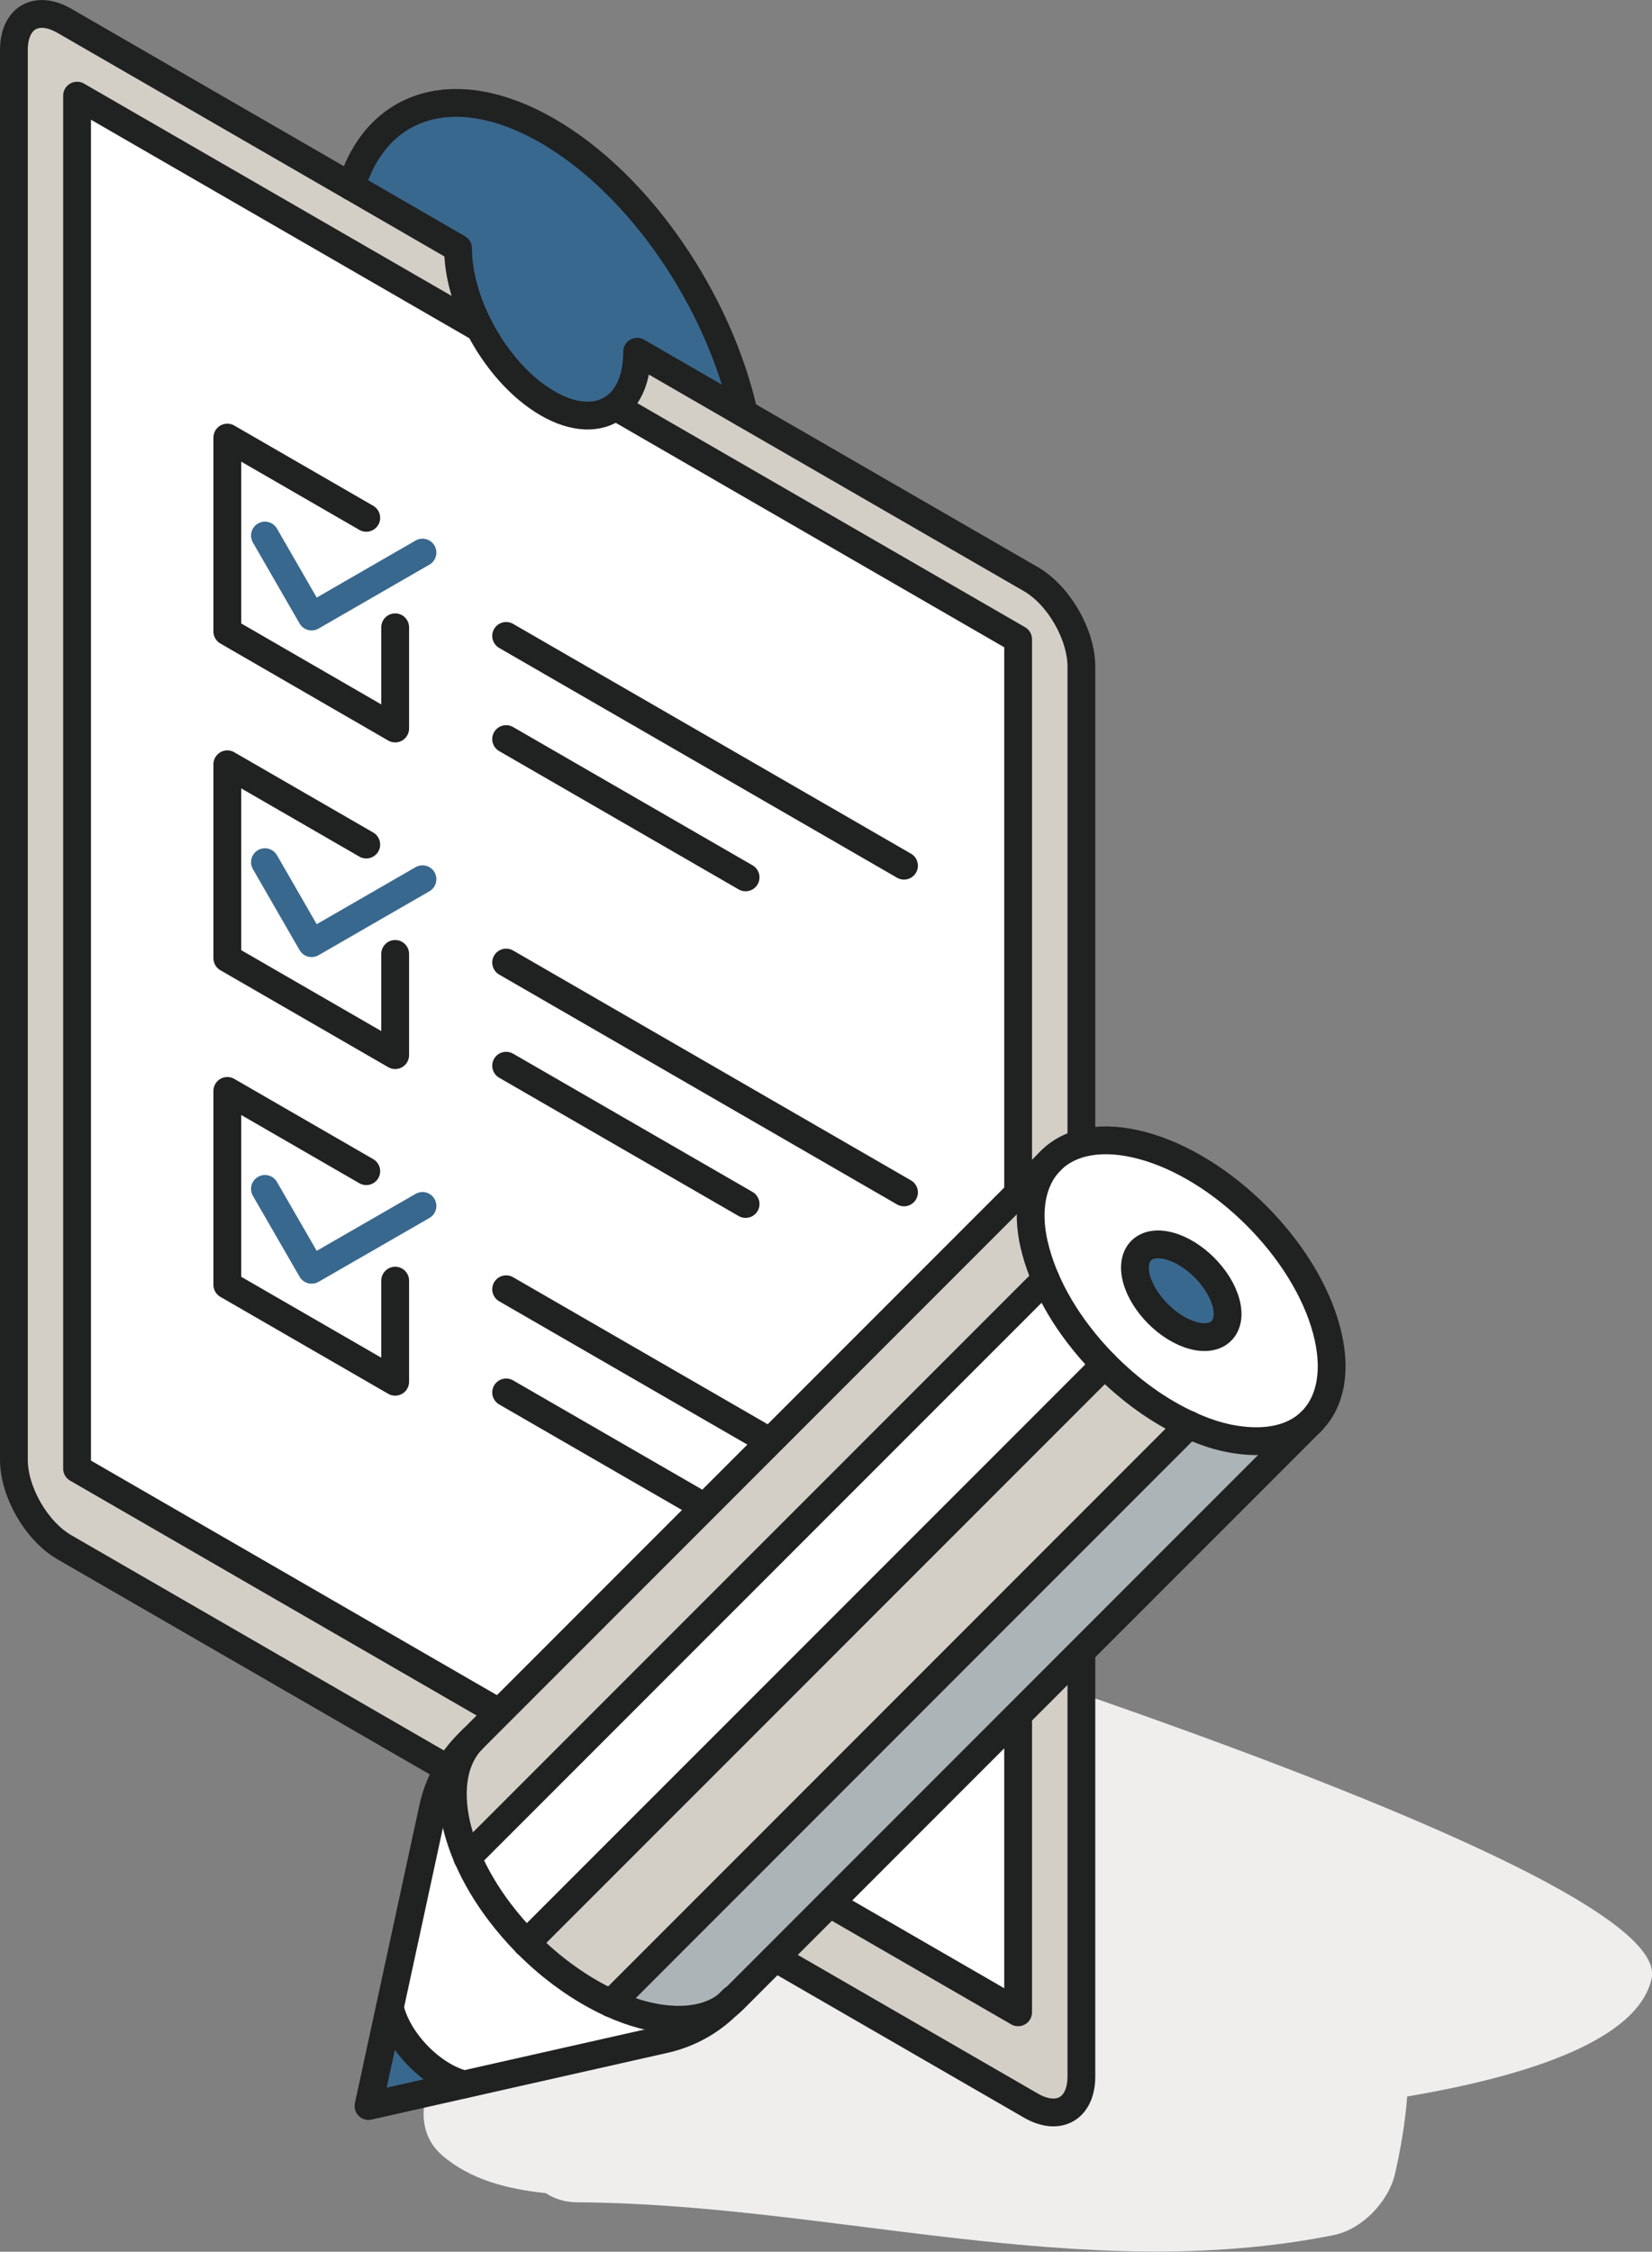 <?xml version="1.0" encoding="UTF-8"?> <svg xmlns="http://www.w3.org/2000/svg" id="Layer_2" viewBox="0 0 178.34 242.94"><rect x="0" y="0" width="178.34" height="242.94" fill="#808080" stroke="none"/><defs><style>.cls-1{fill:#fff;}.cls-2{fill:#39688e;}.cls-3{stroke:#39688e;}.cls-3,.cls-4{fill:none;stroke-linecap:round;stroke-linejoin:round;stroke-width:3px;}.cls-5{fill:#efeeed;}.cls-6{fill:#d3cfc7;}.cls-4{stroke:#202121;}.cls-7{fill:#acb4b7;}</style></defs><g id="DS-6"><g id="DS-6-2"><path class="cls-5" d="M60.01,164.64l43.1,51.07c-1.29.21-2.58.39-3.88.56.08-1.06-.06-2.14-.41-3.16l.33.25c-.4-2.74-3.01-4.55-5.58-5.2-.09-.02-.19-.04-.28-.07-.11-.02-.22-.05-.33-.07-.11-.02-.21-.04-.32-.05-.22-.03-.43-.05-.64-.07-4.84-.29-10.1.92-14.92,1.47-4.06.47-7.56,3.14-7.56,7.56,0,.54.08,1.08.21,1.63-1.94.07-3.87.12-5.81.16-5.18.11-12.62-.34-16.21,4.08-2.21,2.73-3.03,7.09,0,9.72,3.1,2.69,7.13,3.67,11.22,4.1.9.61,2.03.98,3.41.99,27.24.16,54.46,8.98,81.63,3.54,3.08-.62,5.94-3.62,6.63-6.63.6-2.62,1.09-5.45,1.31-8.33,13.31-2.24,24.97-6.18,26.39-12.74,2.94-13.53-118.28-48.84-118.28-48.84Z"></path><path class="cls-6" d="M116.74,71.94v152.08c0,3.48-2.45,4.89-5.46,3.15L6.96,166.94c-3.02-1.74-5.46-5.97-5.46-9.45V5.4C1.5,1.92,3.94.51,6.96,2.25l42.49,24.54c0,2.78.88,5.82,2.34,8.62L8.32,10.32v148.13l101.59,58.66V68.97l-43.47-25.1c1.46-1.11,2.34-3.14,2.34-5.92l42.5,24.53c3.01,1.74,5.46,5.97,5.46,9.46Z"></path><path class="cls-1" d="M109.91,68.97v148.14L8.32,158.45V10.32l43.47,25.09c1.77,3.4,4.4,6.42,7.33,8.11,2.92,1.69,5.55,1.7,7.32.35l43.47,25.1Z"></path><path class="cls-2" d="M80.31,44.6l-11.53-6.65c0,2.78-.88,4.81-2.34,5.92-1.77,1.35-4.4,1.34-7.32-.35-2.93-1.69-5.56-4.71-7.33-8.11-1.46-2.8-2.34-5.84-2.34-8.62l-11.52-6.66c2.71-8.98,11.17-11.79,21.19-6.01,10.01,5.79,18.47,18.36,21.19,30.48Z"></path><polyline class="cls-4" points="66.44 43.87 109.91 68.97 109.91 217.11 8.32 158.45 8.32 10.32 51.79 35.41"></polyline><polyline class="cls-4" points="42.66 67.68 42.66 78.6 24.54 68.13 24.54 47.21 39.54 55.87"></polyline><polyline class="cls-3" points="28.6 57.78 33.64 66.52 45.61 59.62"></polyline><line class="cls-4" x1="54.64" y1="68.61" x2="97.59" y2="93.4"></line><line class="cls-4" x1="54.64" y1="79.74" x2="80.49" y2="94.66"></line><polyline class="cls-4" points="42.66 102.92 42.66 113.84 24.54 103.38 24.54 82.46 39.54 91.12"></polyline><polyline class="cls-3" points="28.6 93.02 33.64 101.76 45.61 94.86"></polyline><line class="cls-4" x1="54.64" y1="103.85" x2="97.59" y2="128.65"></line><line class="cls-4" x1="54.64" y1="114.98" x2="80.49" y2="129.9"></line><polyline class="cls-4" points="42.66 138.17 42.66 149.08 24.54 138.62 24.54 117.7 39.54 126.36"></polyline><polyline class="cls-3" points="28.6 128.27 33.64 137 45.61 130.11"></polyline><line class="cls-4" x1="54.64" y1="139.1" x2="97.59" y2="163.89"></line><line class="cls-4" x1="54.64" y1="150.23" x2="80.49" y2="165.15"></line><path class="cls-4" d="M80.31,44.6c-2.72-12.12-11.18-24.69-21.19-30.48-10.02-5.78-18.48-2.97-21.19,6.01"></path><path class="cls-4" d="M37.93,20.13l11.52,6.66c0,2.78.88,5.82,2.34,8.62,1.77,3.4,4.4,6.42,7.33,8.11,2.92,1.69,5.55,1.7,7.32.35,1.46-1.11,2.34-3.14,2.34-5.92l42.5,24.53c3.01,1.74,5.46,5.97,5.46,9.46v152.08c0,3.48-2.45,4.89-5.46,3.15L6.96,166.94c-3.02-1.74-5.46-5.97-5.46-9.45V5.4C1.5,1.92,3.94.51,6.96,2.25l30.97,17.88Z"></path><g id="pencil"><path class="cls-2" d="M50.07,224.9l-10.28,2.32,2.3-10.62c.01.07.03.13.04.2.91,3.54,4.47,7.17,7.94,8.1Z"></path><path class="cls-7" d="M65.95,216.14l62.42-62.42c1.11.51,2.23.93,3.35,1.22.55.15,1.09.26,1.61.34,3.58.57,6.44-.15,8.25-1.97l-62.42,62.42c-.2.2-.43.4-.66.58-1.79,1.41-4.42,1.92-7.6,1.39-.51-.08-1.06-.2-1.6-.35-1.12-.3-2.24-.71-3.35-1.22Z"></path><path class="cls-1" d="M50.45,200.42l62.42-62.42c.87,2.03,2.06,4.02,3.5,5.91.88,1.16,1.85,2.28,2.88,3.32l-62.42,62.42c-1.04-1.05-2-2.16-2.88-3.32-1.43-1.88-2.62-3.88-3.5-5.91Z"></path><path class="cls-1" d="M65.95,216.14c1.11.51,2.23.92,3.35,1.22.55.15,1.09.26,1.6.35,3.18.53,5.79,0,7.6-1.39-1.87,1.84-4.21,3.12-6.77,3.69l-21.66,4.88c-3.47-.94-7.03-4.56-7.94-8.1-.01-.07-.03-.13-.04-.2l4.66-21.52c.56-2.63,1.88-5.05,3.79-6.96l.5-.5c-1.97,1.97-2.67,5.19-1.77,9.23.05.21.1.42.16.63.27.98.61,1.97,1.04,2.94.87,2.03,2.06,4.02,3.5,5.91.88,1.16,1.85,2.28,2.88,3.32,1.34,1.35,2.78,2.59,4.3,3.67,1.55,1.12,3.17,2.07,4.82,2.82Z"></path><path class="cls-6" d="M128.37,153.72l-62.42,62.42c-1.65-.74-3.27-1.7-4.82-2.82-1.52-1.09-2.96-2.32-4.3-3.67l62.42-62.42c1.34,1.35,2.78,2.59,4.29,3.68,1.55,1.12,3.17,2.07,4.82,2.82Z"></path><path class="cls-2" d="M132.35,140.55c.72,2.67-.86,4.25-3.54,3.54-2.67-.72-5.41-3.46-6.12-6.12-.71-2.67.87-4.25,3.54-3.54,2.67.72,5.41,3.46,6.12,6.12Z"></path><path class="cls-1" d="M141.58,153.32c-1.81,1.81-4.67,2.54-8.25,1.97-.52-.08-1.06-.2-1.61-.34-1.12-.3-2.24-.71-3.35-1.22-1.65-.74-3.27-1.7-4.82-2.82-1.52-1.09-2.95-2.33-4.29-3.68-1.04-1.05-2.01-2.16-2.88-3.32-1.43-1.88-2.62-3.88-3.5-5.91-.42-.98-.77-1.96-1.04-2.94-.06-.22-.11-.43-.16-.64-.95-4.02-.19-7.26,1.78-9.23,2.08-2.08,5.52-2.78,9.86-1.61,8.66,2.31,17.57,11.22,19.89,19.89,1.16,4.33.46,7.78-1.62,9.85ZM128.81,144.09c2.68.72,4.26-.87,3.54-3.54-.72-2.67-3.46-5.41-6.12-6.12-2.67-.72-4.25.87-3.54,3.54.72,2.67,3.46,5.41,6.12,6.12Z"></path><path class="cls-6" d="M49.26,196.85c-.89-4.04-.2-7.25,1.77-9.23l62.42-62.42c-1.97,1.97-2.73,5.21-1.78,9.23.05.2.1.42.16.64.27.98.62,1.96,1.04,2.94l-62.42,62.42c-.42-.98-.76-1.96-1.04-2.94-.06-.22-.11-.42-.16-.63Z"></path><path class="cls-4" d="M111.68,134.43c.05.2.1.42.16.64.27.98.62,1.96,1.04,2.94.88,2.03,2.06,4.02,3.5,5.91.88,1.16,1.85,2.28,2.88,3.32,1.34,1.35,2.78,2.59,4.29,3.68,1.55,1.12,3.18,2.07,4.82,2.82,1.11.51,2.23.93,3.35,1.22.55.15,1.09.26,1.61.34,3.58.57,6.44-.15,8.25-1.97,2.08-2.08,2.78-5.52,1.62-9.85-2.32-8.67-11.22-17.57-19.89-19.89-4.34-1.16-7.78-.46-9.86,1.61-1.97,1.97-2.73,5.2-1.78,9.23Z"></path><path class="cls-4" d="M132.35,140.55c-.72-2.67-3.46-5.41-6.12-6.12-2.67-.72-4.25.87-3.54,3.54.72,2.67,3.46,5.41,6.12,6.12,2.68.72,4.26-.87,3.54-3.54Z"></path><path class="cls-4" d="M42.09,216.59c.01.07.03.13.04.2.91,3.54,4.47,7.17,7.94,8.1"></path><path class="cls-4" d="M113.46,125.2l-62.42,62.42c-1.97,1.97-2.67,5.19-1.77,9.23.05.21.1.42.16.63.27.98.61,1.97,1.04,2.94.88,2.03,2.06,4.02,3.5,5.91.88,1.16,1.85,2.28,2.88,3.32,1.34,1.35,2.78,2.59,4.3,3.67,1.55,1.12,3.18,2.07,4.82,2.82,1.11.51,2.23.92,3.35,1.22.55.15,1.09.26,1.6.35,3.18.53,5.8.02,7.6-1.39.23-.18.45-.37.66-.58l62.42-62.42"></path><path class="cls-4" d="M51.03,187.62l-.5.5c-1.91,1.91-3.22,4.33-3.79,6.96l-6.96,32.14,31.95-7.2c2.56-.57,4.91-1.85,6.77-3.69.03-.03.62-.62.62-.62"></path><line class="cls-4" x1="112.88" y1="138" x2="50.45" y2="200.42"></line><line class="cls-4" x1="119.26" y1="147.23" x2="56.83" y2="209.65"></line><line class="cls-4" x1="128.37" y1="153.72" x2="65.95" y2="216.14"></line></g></g></g></svg> 
